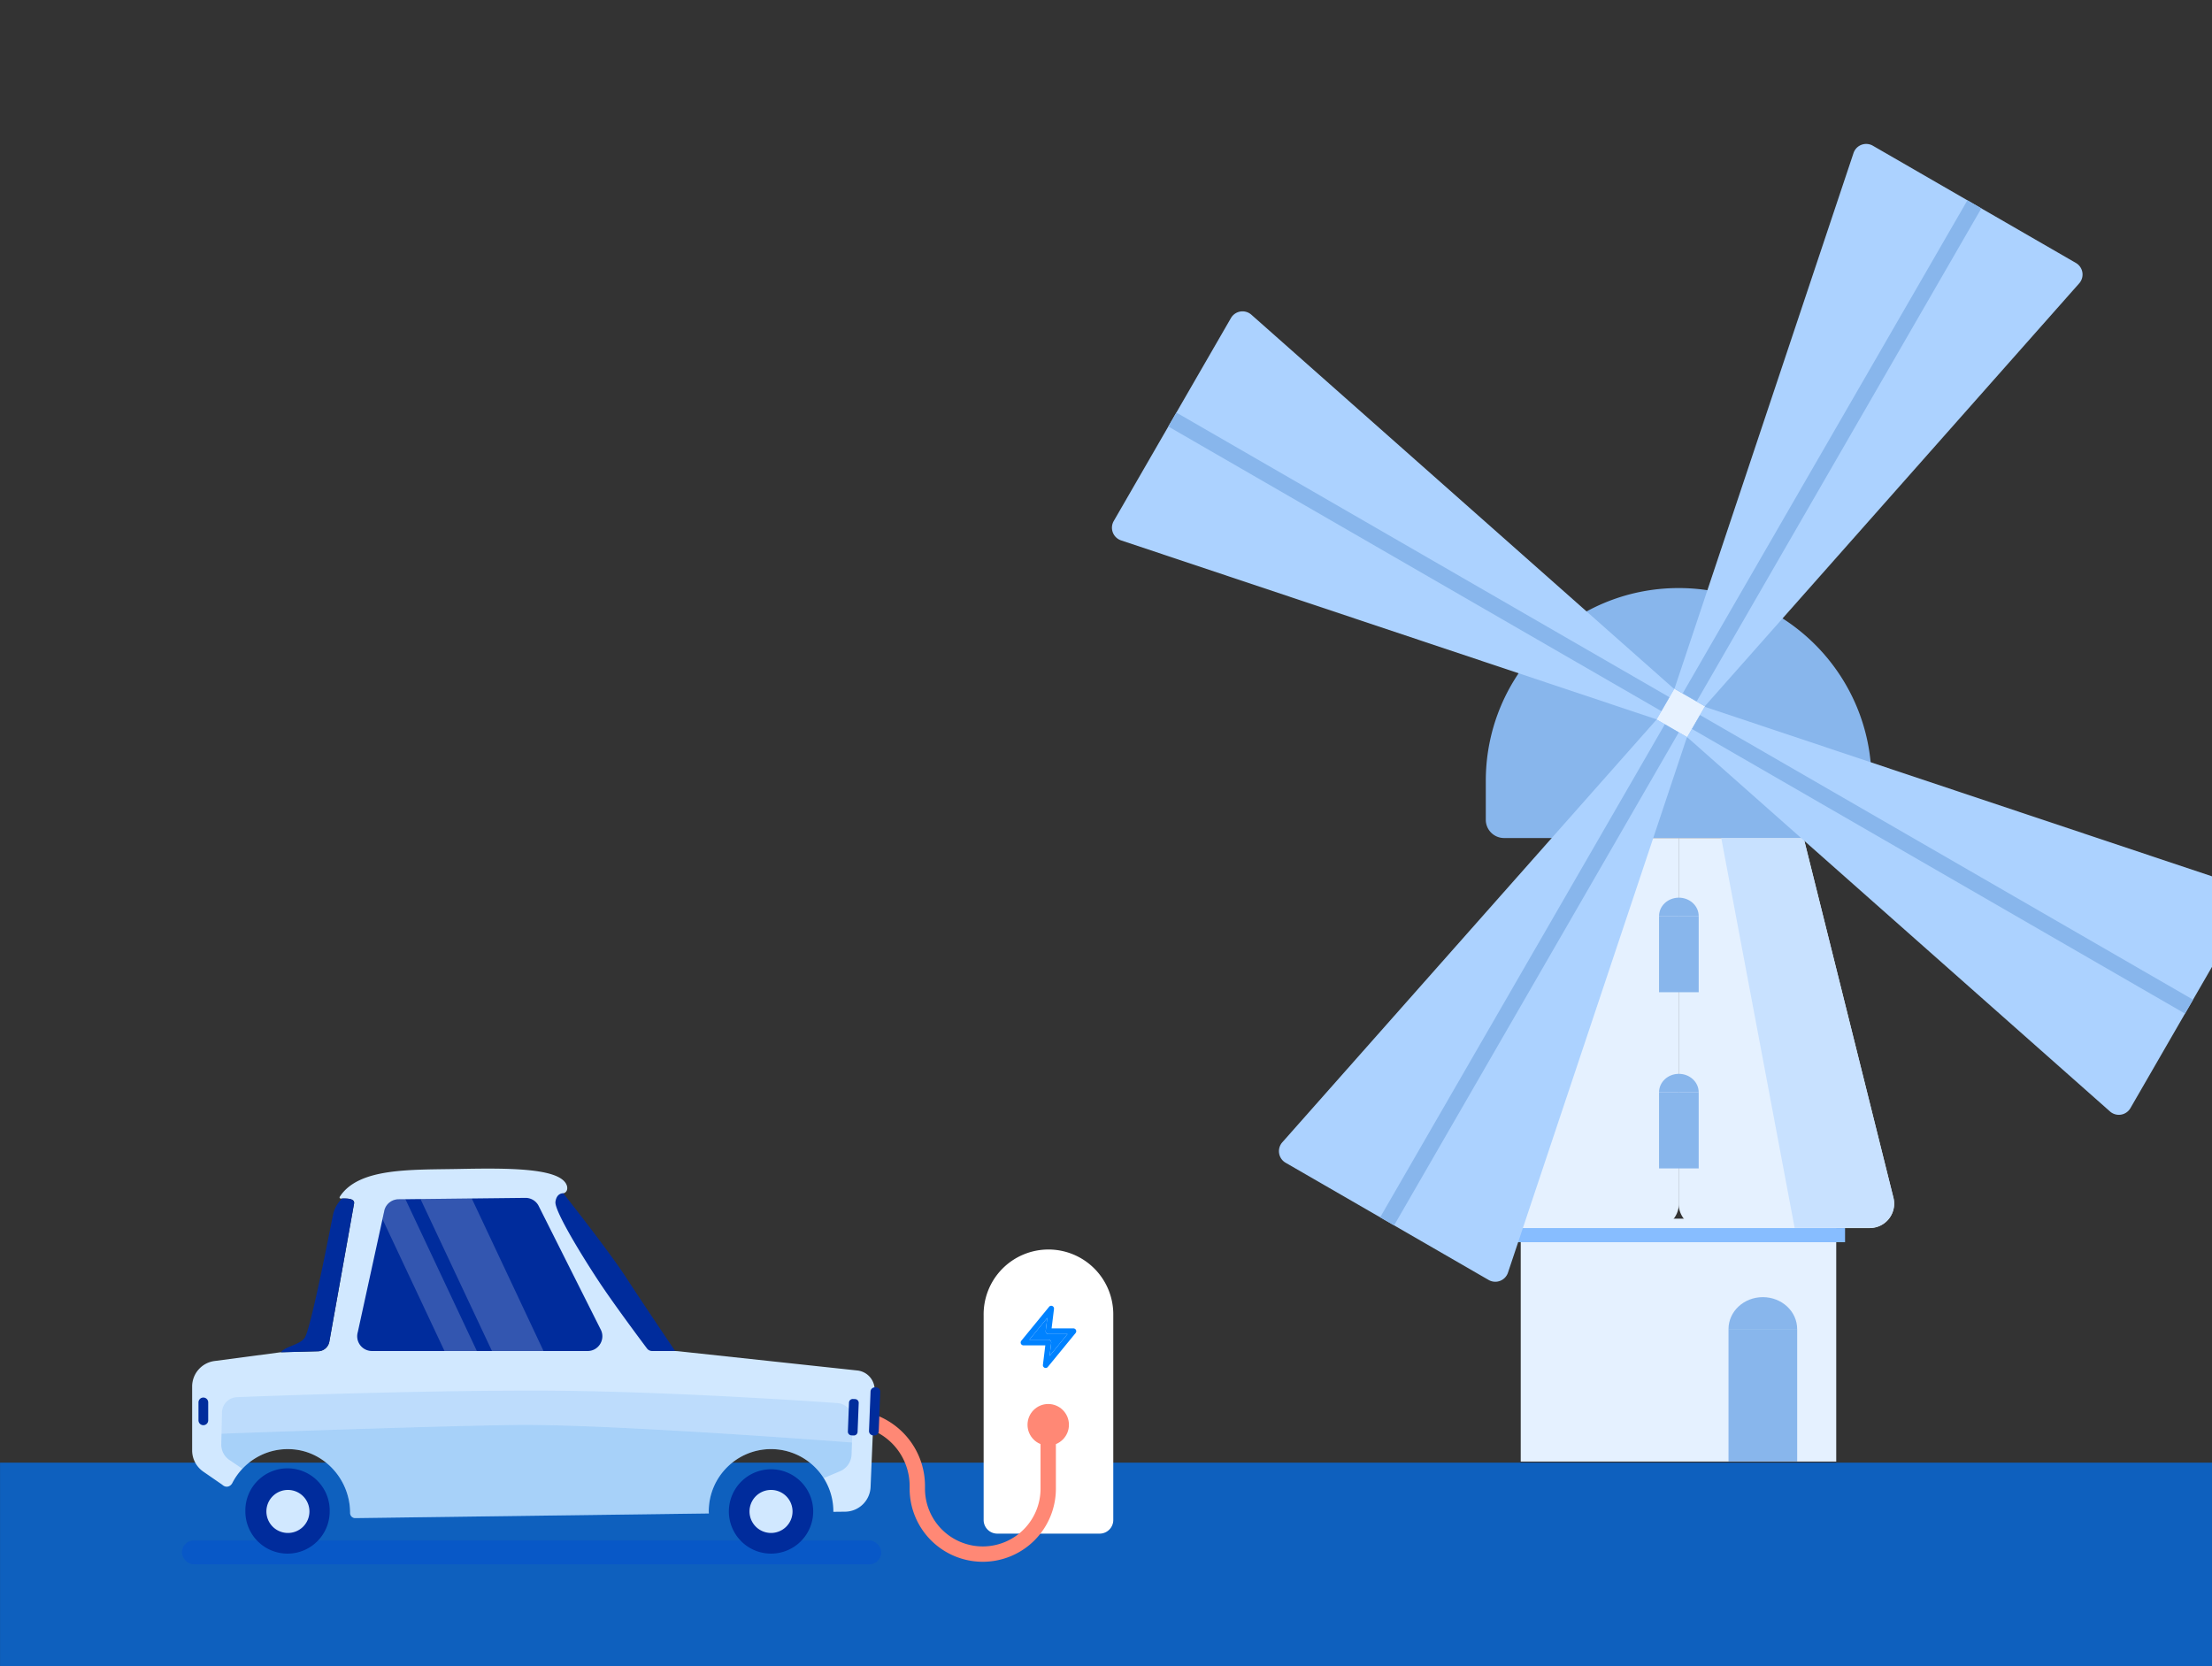 <svg xmlns="http://www.w3.org/2000/svg" width="304" height="229" fill="none"><rect width="100%" height="100%" fill="#333333" stroke="none"/><path d="M.005 201.025h303.99v27.968H.005z" style="fill:#0e60be;fill-opacity:1;stroke:none;stroke-width:3;stroke-dasharray:12,3"/><path fill="#88B6EC" d="M204.196 107.33c0-14.64 11.868-26.508 26.508-26.508s26.507 11.868 26.507 26.508v5.337a2.51 2.51 0 0 1-2.509 2.51h-47.996a2.51 2.51 0 0 1-2.51-2.51z"/><path fill="#E5F1FF" d="M208.997 167.491h43.361v33.384h-43.361z"/><path fill="#E5F1FF" d="M213.553 115.177h17.178v50.262a3.346 3.346 0 0 1-3.346 3.346h-22.923a3.346 3.346 0 0 1-3.247-4.156z"/><path fill="#E5F1FF" d="M247.881 115.177h-17.177v50.262a3.346 3.346 0 0 0 3.346 3.346h22.923a3.345 3.345 0 0 0 3.246-4.156z"/><path fill="#88B6EC" d="M237.553 182.658v18.217h9.438v-18.217z"/><path fill="#88B6EC" d="m246.987 182.663-9.434-.005v.005c0-2.422 2.112-4.386 4.717-4.386s4.717 1.964 4.717 4.386m-18.979-32.553v10.478h5.447V150.11z"/><path fill="#88B6EC" d="m233.452 150.113-5.444-.003v.003c0-1.394 1.218-2.523 2.722-2.523 1.503 0 2.722 1.129 2.722 2.523m-5.444-24.219v10.478h5.447v-10.478z"/><path fill="#88B6EC" d="m233.452 125.897-5.444-.003v.003c0-1.393 1.218-2.522 2.722-2.522 1.503 0 2.722 1.129 2.722 2.522"/><path fill="#C8E1FF" d="M247.881 115.177h-11.326l10.085 53.581h10.332a3.346 3.346 0 0 0 3.246-4.156z"/><path fill="#87BDFF" d="M207.891 168.785h45.68v1.942h-45.68z"/><path fill="#E7F2FF" d="m230.085 94.638 4.247 2.452-2.452 4.247-4.247-2.452z"/><path fill="#ACD2FF" d="m161.118 57.66-8.054 13.95a1.837 1.837 0 0 0 1.009 2.66l73.617 24.607 1.204-2.086z"/><path fill="#ACD2FF" d="m161.118 57.66 8.054-13.949a1.837 1.837 0 0 1 2.808-.457l58.118 51.452-1.204 2.085z"/><path fill="#88B6EC" d="m160.565 58.618 1.106-1.915 67.76 39.121-1.106 1.915z"/><path fill="#ACD2FF" d="m190.635 167.861 13.95 8.054a1.836 1.836 0 0 0 2.66-1.009l24.606-73.617-2.085-1.204z"/><path fill="#ACD2FF" d="m190.635 167.861-13.949-8.054a1.837 1.837 0 0 1-.457-2.808l51.452-58.118 2.085 1.204z"/><path fill="#88B6EC" d="m191.594 168.414-1.915-1.106 39.121-67.76 1.915 1.106z"/><path fill="#ACD2FF" d="m300.843 138.35 8.054-13.949a1.837 1.837 0 0 0-1.009-2.661l-73.617-24.606-1.204 2.085z"/><path fill="#ACD2FF" d="m300.843 138.35-8.054 13.95a1.837 1.837 0 0 1-2.808.457l-58.118-51.452 1.204-2.086z"/><path fill="#88B6EC" d="m301.396 137.393-1.106 1.915-67.76-39.121 1.106-1.915z"/><path fill="#ACD2FF" d="m271.342 28.083-13.95-8.054a1.836 1.836 0 0 0-2.66 1.009l-24.606 73.617 2.085 1.204z"/><path fill="#ACD2FF" d="m271.342 28.083 13.949 8.054a1.836 1.836 0 0 1 .457 2.808l-51.451 58.118-2.086-1.204z"/><path fill="#88B6EC" d="m270.384 27.53 1.915 1.106-39.121 67.76-1.915-1.106z"/><path fill="#fff" d="M135.184 180.773a8.909 8.909 0 1 1 17.816 0v28.132a1.874 1.874 0 0 1-1.875 1.875h-14.066a1.874 1.874 0 0 1-1.875-1.875z"/><path fill="#0082FF" fill-rule="evenodd" d="M144.625 179.496a.39.39 0 0 1 .227.405l-.328 2.672h3.003a.38.38 0 0 1 .346.224.39.39 0 0 1-.052.413l-3.818 4.663a.376.376 0 0 1-.445.108.39.39 0 0 1-.227-.405l.328-2.672h-3.004a.38.38 0 0 1-.346-.223.4.4 0 0 1 .053-.414l3.818-4.663a.376.376 0 0 1 .445-.108m-3.155 4.631h2.621a.38.38 0 0 1 .287.132.4.4 0 0 1 .092.305l-.22 1.794 2.462-3.008h-2.621a.38.38 0 0 1-.286-.131.4.4 0 0 1-.093-.306l.221-1.793z" clip-rule="evenodd"/><path fill="#0082FF" d="M144.091 184.127h-2.621l2.463-3.007-.221 1.793a.4.4 0 0 0 .093.306.38.38 0 0 0 .286.131h2.621l-2.462 3.008.22-1.794a.4.4 0 0 0-.092-.305.38.38 0 0 0-.287-.132"/><path stroke="#FF8875" stroke-linecap="round" stroke-width="2.11" d="M144.059 196.455v8.143a8.995 8.995 0 0 1-8.995 8.995v0a8.996 8.996 0 0 1-8.996-8.995v-.367a9.363 9.363 0 0 0-9.363-9.363h-10.591"/><ellipse cx="144.06" cy="195.82" fill="#FF8875" rx="2.846" ry="2.856"/><rect width="96.117" height="3.282" x="25" y="211.718" fill="#004BD5" fill-opacity=".4" rx="1.641"/><g clip-path="url(#a)"><path fill="#002C9C" d="M105.965 213.527a5.795 5.795 0 0 0 5.793-5.796 5.795 5.795 0 0 0-5.793-5.796 5.795 5.795 0 0 0-5.794 5.796 5.795 5.795 0 0 0 5.794 5.796"/><path fill="#D1E8FF" d="M105.965 210.688a2.957 2.957 0 1 0-.002-5.914 2.957 2.957 0 0 0 .002 5.914"/><path fill="#002C9C" d="M39.515 213.527c3.2 0 5.793-2.595 5.793-5.796a5.795 5.795 0 1 0-11.587 0 5.795 5.795 0 0 0 5.794 5.796"/><path fill="#D1E8FF" d="M39.515 210.688a2.957 2.957 0 1 0-.001-5.913 2.957 2.957 0 0 0 0 5.913"/><path fill="#D1E8FF" d="M26.406 190.566v8.777a3.55 3.55 0 0 0 1.53 2.914l2.492 1.721q.099.07.19.142c.455.379 1.051.218 1.321-.313 1.474-2.848 4.496-4.772 7.954-4.635 2.317.086 4.373 1.123 5.851 2.716a8.9 8.9 0 0 1 2.373 6.056c0 .393.318.706.711.701l48.59-.639c-.004-.09-.013-.18-.013-.275 0-4.734 3.832-8.568 8.56-8.568a8.567 8.567 0 0 1 8.565 8.568c0 .019-.005.033-.005.052l1.63-.019a3.54 3.54 0 0 0 3.491-3.398l.555-13.25a2.66 2.66 0 0 0-2.374-2.758l-24.71-2.658c-.123-.005-.25-.015-.374-.019 0 0-1.919.075-2.25-.384l-11.654-17.548s-2.639-3.612-1.426-3.744h.019c.521-.133.64-.687.426-1.18-1-2.308-7.977-2.303-14.799-2.166-6.609.128-13.69-.185-16.315 3.749-.076.109-.124.227.01.303.132.076 2.112-.232 1.899.734l-3.392 18.947a1.61 1.61 0 0 1-1.54 1.322l-5.111.137h-.02l-9.105 1.204a3.54 3.54 0 0 0-3.079 3.511"/><path fill="#0074E3" d="M30.443 197.049c1.076-.042 27.704-1.028 40.286-1.199 12.839-.18 46.36 2.408 46.36 2.408l.109-3.052a2.294 2.294 0 0 0-2.132-2.37c-6.476-.455-25.956-1.715-41.76-1.715-15.87 0-34.62.668-40.721.9a2.155 2.155 0 0 0-2.076 2.109z" opacity=".1"/><path fill="#002C9C" d="M77.413 164.005s6.154 7.762 8.65 11.596 6.723 10.08 6.723 10.08h-3.17a.87.87 0 0 1-.696-.346c-.976-1.299-4.448-5.962-6.429-8.928-2.316-3.479-6.329-9.99-6.153-11.241.175-1.251 1.07-1.161 1.07-1.161zm-26.296 21.676h29.641c1.54 0 2.516-1.654 1.772-3.005l-8.532-16.994a2.02 2.02 0 0 0-1.795-1.047l-7.367.081-7.044.08h-.005l-2.066.024-.956.009a2.025 2.025 0 0 0-1.924 1.465l-.275 1.26-3.396 15.539a2.026 2.026 0 0 0 1.947 2.588m-4.103-20.956c.564-.009 1.805-.052 1.64.725l-3.392 18.946a1.61 1.61 0 0 1-1.54 1.323l-5.112.137c.555-.815 2.606-1.005 3.27-2 .847-1.265 3.434-14.672 3.879-16.861a4.3 4.3 0 0 1 1.255-2.27m-19.735 30.457a.668.668 0 1 0 1.335 0v-2.412a.668.668 0 1 0-1.335 0zm92.724 2.097.142.005a.6.6 0 0 0 .62-.573l.211-5.408a.6.6 0 0 0-.573-.62l-.142-.005a.596.596 0 0 0-.62.573l-.211 5.408a.597.597 0 0 0 .573.62m-2.982-.002.303.012a.516.516 0 0 0 .536-.496l.155-3.968a.516.516 0 0 0-.496-.536l-.303-.012a.516.516 0 0 0-.536.496l-.155 3.968a.516.516 0 0 0 .496.536"/><path fill="#fff" d="m57.791 164.796 9.82 20.885H74.7l-9.863-20.965zm-5.225 2.758 8.523 18.127h4.448l-9.816-20.861-.956.009a2.025 2.025 0 0 0-1.924 1.465z" opacity=".2"/><path fill="#0074E3" d="m30.51 194.13-.067 2.919c1.075-.042 27.704-1.028 40.286-1.199 12.838-.18 46.36 2.408 46.36 2.408l.109-3.052-.166 4.696a2.59 2.59 0 0 1-1.582 2.299l-2.246.947a8.56 8.56 0 0 0-7.238-3.985c-4.728 0-8.56 3.834-8.56 8.568 0 .095.009.185.013.275l-48.59.639a.7.7 0 0 1-.71-.701 8.92 8.92 0 0 0-2.374-6.056c-1.478-1.593-3.534-2.63-5.85-2.716a8.51 8.51 0 0 0-6.576 2.692l-1.786-1.204a2.55 2.55 0 0 1-1.123-2.17z" opacity=".2"/></g><defs><clipPath id="a"><path fill="#fff" d="M26.406 160.612h94.571v52.915h-94.57z"/></clipPath></defs></svg>
